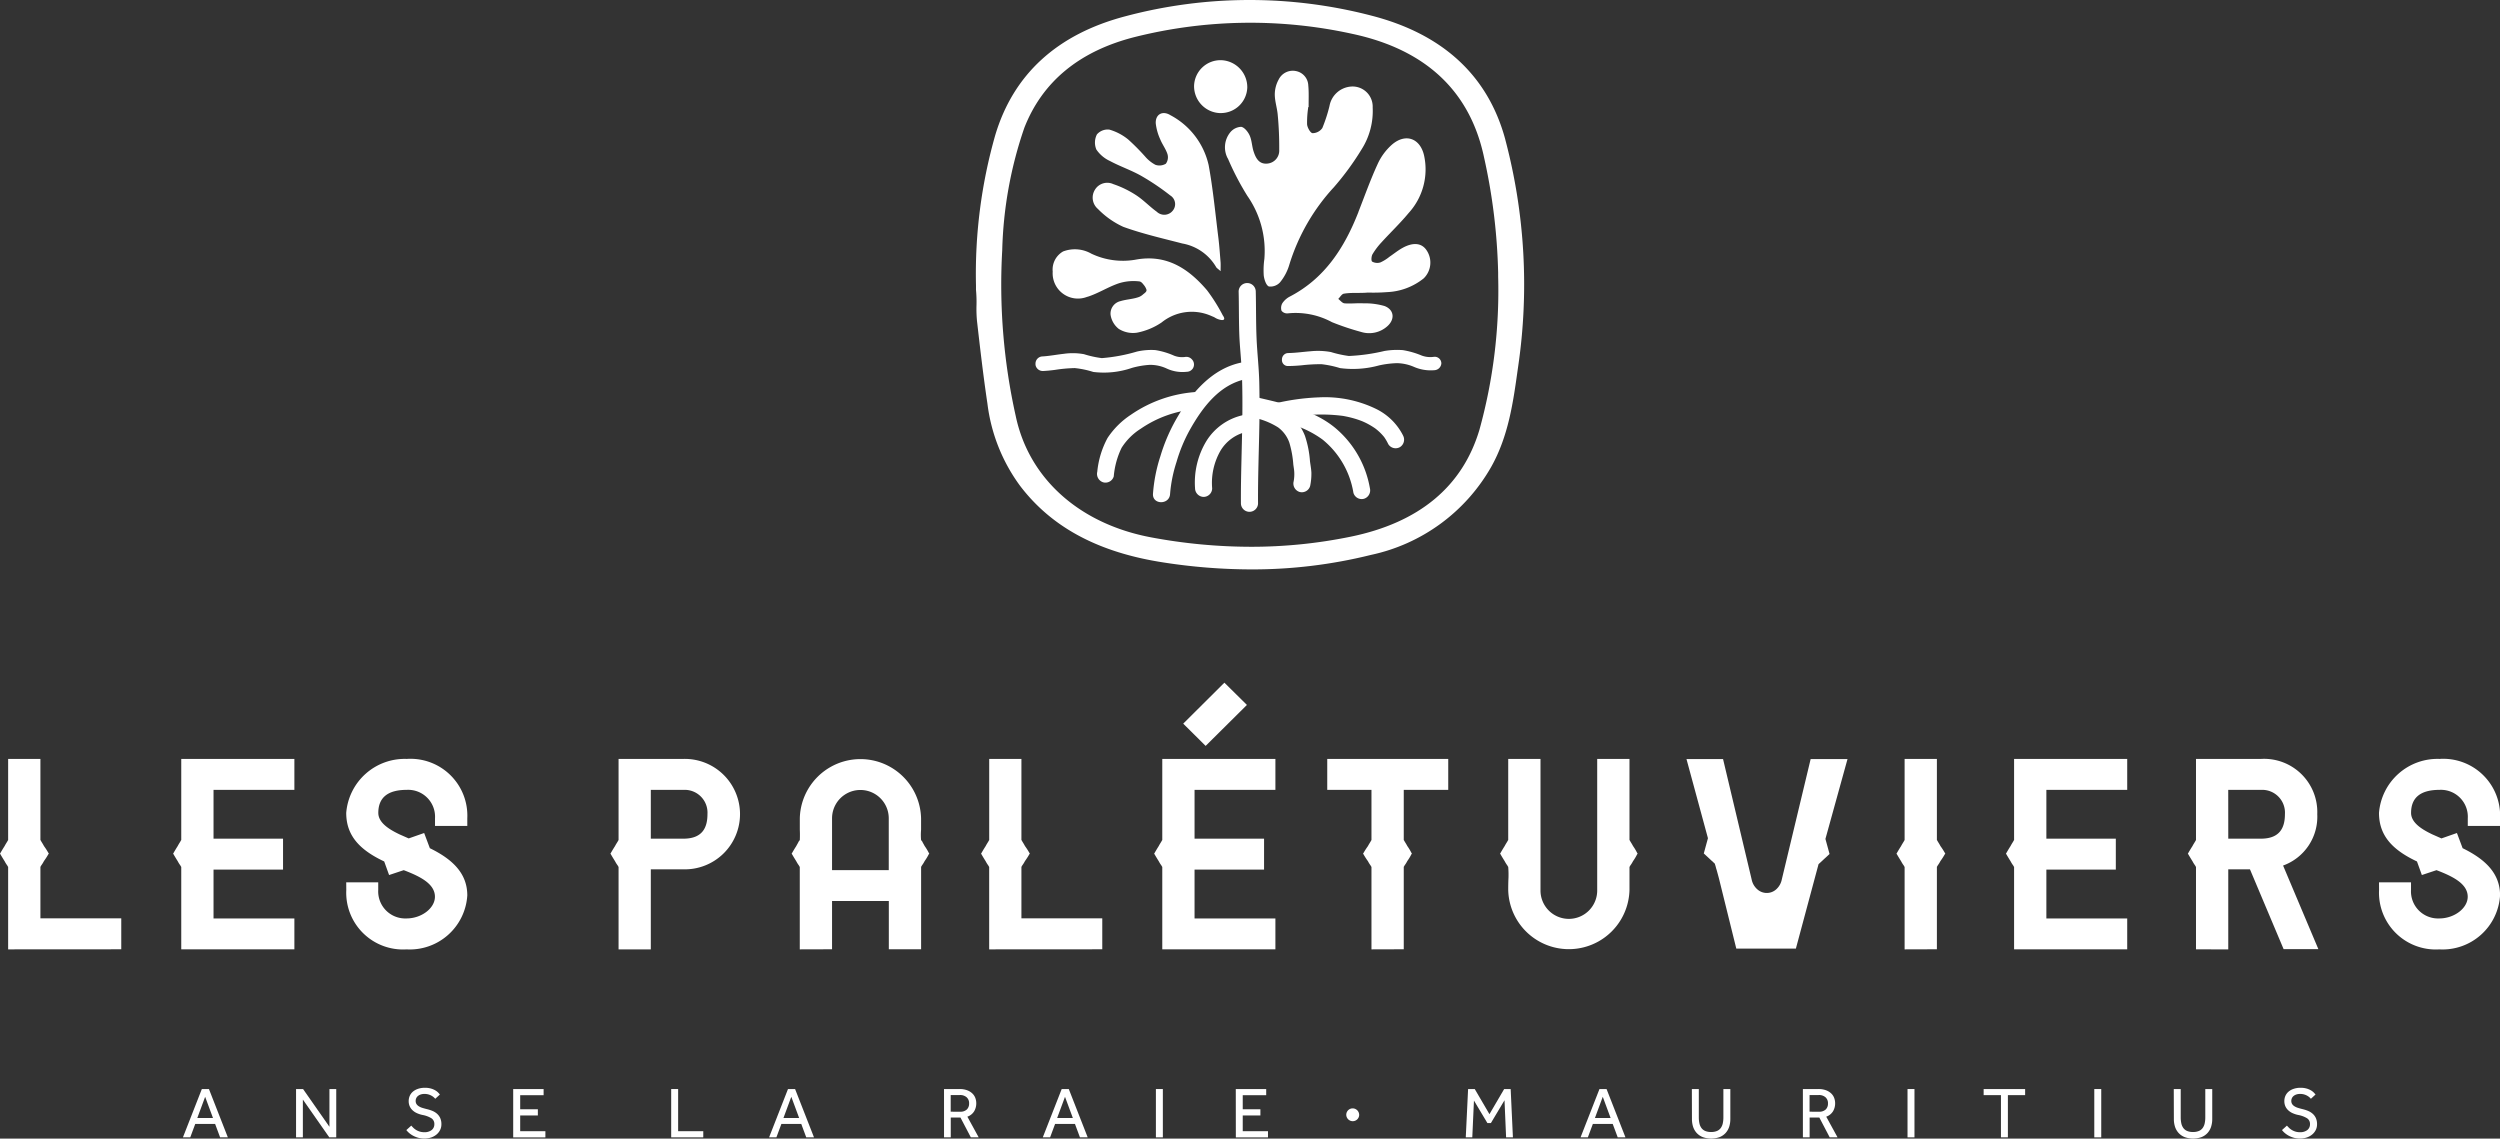 <svg xmlns="http://www.w3.org/2000/svg" xmlns:xlink="http://www.w3.org/1999/xlink" width="223" height="101.561" viewBox="0 0 223 101.561"><rect x="0" y="0" width="223" height="101.561" fill="#333333" stroke="none"/><defs><clipPath id="clip-path"><rect id="Rectangle_1334" data-name="Rectangle 1334" width="223" height="101.561" fill="#fff"></rect></clipPath></defs><g id="Group_6152" data-name="Group 6152" clip-path="url(#clip-path)"><path id="Path_34934" data-name="Path 34934" d="M144.523,11.882a2.358,2.358,0,0,0,2.384-2.276,2.414,2.414,0,0,0-2.347-2.442,2.359,2.359,0,0,0-2.4,2.3,2.4,2.4,0,0,0,2.364,2.421" transform="translate(-35.649 -1.796)" fill="#fff"></path><path id="Path_34935" data-name="Path 34935" d="M131.9,43.258a7.638,7.638,0,0,1,1.573-.267,3.514,3.514,0,0,1,1.532.336,3.326,3.326,0,0,0,1.779.281l.037,0c.04-.006.079-.013.121-.022h.008a.666.666,0,0,0,.285-.172l.025-.026.036-.043.028-.04a.654.654,0,0,0,.094-.42.641.641,0,0,0-.19-.39l0-.006-.025-.022a.657.657,0,0,0-.527-.187l-.053.007a1.965,1.965,0,0,1-.974-.114,6.653,6.653,0,0,0-1.682-.5,5.8,5.8,0,0,0-1.623.13,15.213,15.213,0,0,1-3.139.587,8.948,8.948,0,0,1-1.6-.352,5.615,5.615,0,0,0-1.8-.031c-.59.063-1.221.187-1.851.229l-.028,0-.076.007a.644.644,0,0,0-.566.649v.037l0,.056.009.048a.654.654,0,0,0,.642.506h.039c.348-.017.7-.054,1.053-.1a13.086,13.086,0,0,1,1.758-.16,8.21,8.21,0,0,1,1.654.345,7.692,7.692,0,0,0,3.451-.363" transform="translate(-30.918 -10.446)" fill="#fff"></path><path id="Path_34936" data-name="Path 34936" d="M166.257,42.273l-.056,0-.062.008a2.208,2.208,0,0,1-1.054-.12,7.465,7.465,0,0,0-1.679-.483,6.688,6.688,0,0,0-1.636.075,16.841,16.841,0,0,1-3.177.448,9.866,9.866,0,0,1-1.6-.351,6.369,6.369,0,0,0-1.806-.071c-.633.046-1.317.148-1.993.16h-.005l-.054.005-.062.006a.571.571,0,0,0-.45.56v.017a.529.529,0,0,0,.483.569h.025c.407,0,.823-.025,1.241-.063a14.762,14.762,0,0,1,1.773-.1,8.907,8.907,0,0,1,1.656.348,8.768,8.768,0,0,0,3.485-.24,8.567,8.567,0,0,1,1.591-.2,4,4,0,0,1,1.534.337,3.721,3.721,0,0,0,1.764.294h.014a.617.617,0,0,0,.122-.014h0a.654.654,0,0,0,.531-.592.593.593,0,0,0-.587-.595" transform="translate(-38.273 -10.447)" fill="#fff"></path><path id="Path_34937" data-name="Path 34937" d="M162.773,24.684a46.5,46.5,0,0,1-1.67,13.65c-1.512,5.071-5.377,8.282-11.489,9.539a43.991,43.991,0,0,1-8.9.9,48.606,48.606,0,0,1-8.848-.831c-6.41-1.188-10.942-5.23-12.121-10.811a53.8,53.8,0,0,1-1.209-14.81,36.287,36.287,0,0,1,1.973-10.925c1.618-4.134,4.938-6.857,9.874-8.1a42.331,42.331,0,0,1,19.391-.274c6.539,1.4,10.491,5.108,11.74,11.014a52.528,52.528,0,0,1,1.258,10.278Zm.635-12.248c-1.54-5.689-5.568-9.407-11.965-11.048a43.044,43.044,0,0,0-21.932.066c-6.076,1.6-9.978,5.173-11.6,10.61a45.1,45.1,0,0,0-1.716,13.4l0,.337,0,.049a11.507,11.507,0,0,1,.046,1.367,11.407,11.407,0,0,0,.046,1.434c.26,2.273.554,4.852.929,7.356a15.55,15.55,0,0,0,2.9,7.313c2.827,3.727,7.021,5.968,12.822,6.854a51.433,51.433,0,0,0,7.823.617A43.769,43.769,0,0,0,151.417,49.5a16.23,16.23,0,0,0,10.742-7.866c1.529-2.729,1.95-5.732,2.354-8.637l.04-.279a50.43,50.43,0,0,0-1.146-20.276" transform="translate(-29.137 0)" fill="#fff"></path><path id="Path_34938" data-name="Path 34938" d="M146.1,16.242a24.535,24.535,0,0,0,1.744,3.348,8.585,8.585,0,0,1,1.514,5.616,7.294,7.294,0,0,0-.056,1.481c.044.357.208.876.459.978a1.158,1.158,0,0,0,1-.377,4.459,4.459,0,0,0,.818-1.55,17.952,17.952,0,0,1,4-6.949,24.631,24.631,0,0,0,2.446-3.346,6.383,6.383,0,0,0,.994-3.752,1.794,1.794,0,0,0-1.967-1.856,2.109,2.109,0,0,0-1.885,1.73,13.74,13.74,0,0,1-.638,1.965,1.064,1.064,0,0,1-.874.46c-.193-.018-.459-.493-.487-.783a8.909,8.909,0,0,1,.107-1.551l.031,0c-.007-.641.031-1.286-.031-1.922a1.354,1.354,0,0,0-1.074-1.278,1.4,1.4,0,0,0-1.567.75,2.759,2.759,0,0,0-.347,1.328c0,.611.214,1.217.263,1.831a30.287,30.287,0,0,1,.132,3.094,1.161,1.161,0,0,1-1.055,1.244c-.748.073-1.034-.491-1.226-1.071-.154-.467-.157-.992-.354-1.433-.145-.324-.47-.733-.762-.775a1.331,1.331,0,0,0-.977.5,2.115,2.115,0,0,0-.217,2.319" transform="translate(-36.576 -2.111)" fill="#fff"></path><path id="Path_34939" data-name="Path 34939" d="M159.421,23.039c-1.241,3.169-2.99,5.92-6.13,7.55a1.794,1.794,0,0,0-.655.586.837.837,0,0,0-.076.677.636.636,0,0,0,.555.232,6.791,6.791,0,0,1,3.943.784,23.04,23.04,0,0,0,2.6.872,2.42,2.42,0,0,0,2.306-.48c.727-.615.666-1.49-.211-1.83a6.239,6.239,0,0,0-1.875-.241c-.565-.032-1.137.044-1.7,0-.2-.016-.373-.256-.559-.395.166-.162.312-.435.5-.466.7-.119,1.427-.031,2.135-.1h.007v0a15.993,15.993,0,0,0,1.7-.039,5.578,5.578,0,0,0,3.282-1.229,1.964,1.964,0,0,0,.2-2.582c-.436-.577-1.168-.641-2.089-.135-.409.225-.776.527-1.165.79a3.706,3.706,0,0,1-.814.508.934.934,0,0,1-.731-.075c-.1-.067-.073-.477.03-.655a6.288,6.288,0,0,1,.8-1.06c.8-.88,1.664-1.7,2.422-2.616a5.777,5.777,0,0,0,1.382-5.117c-.342-1.544-1.632-2.027-2.843-1.008a5.159,5.159,0,0,0-1.305,1.759c-.64,1.392-1.155,2.842-1.714,4.27" transform="translate(-38.247 -4.131)" fill="#fff"></path><path id="Path_34940" data-name="Path 34940" d="M132.82,23.611c1.713.62,3.5,1.026,5.272,1.486a4.369,4.369,0,0,1,3.007,2.1c.05.094.164.154.4.368,0-.372.013-.572,0-.77-.061-.739-.109-1.48-.2-2.216-.27-2.159-.474-4.33-.865-6.467a6.7,6.7,0,0,0-3.419-4.465c-.694-.428-1.34-.076-1.3.734a4.639,4.639,0,0,0,.394,1.411c.182.458.5.865.649,1.33a.972.972,0,0,1-.142.856,1.1,1.1,0,0,1-.93.1,3.127,3.127,0,0,1-.914-.733,19.77,19.77,0,0,0-1.513-1.525,4.716,4.716,0,0,0-1.672-.88,1.266,1.266,0,0,0-1.121.426,1.6,1.6,0,0,0-.049,1.349,2.96,2.96,0,0,0,1.212,1.023c.892.479,1.866.808,2.747,1.3a21.287,21.287,0,0,1,2.631,1.771.911.911,0,0,1,.206,1.38.965.965,0,0,1-1.406.076c-.64-.461-1.189-1.053-1.848-1.48a9.062,9.062,0,0,0-2.037-.988,1.281,1.281,0,0,0-1.636.509,1.324,1.324,0,0,0,.267,1.706,7.489,7.489,0,0,0,2.269,1.6" transform="translate(-32.621 -3.376)" fill="#fff"></path><path id="Path_34941" data-name="Path 34941" d="M128.419,33.918c.958-.3,1.83-.874,2.783-1.2a4.365,4.365,0,0,1,1.853-.176c.166.019.29.181.384.3a1.282,1.282,0,0,1,.25.436c.045.185-.174.311-.293.413a1.242,1.242,0,0,1-.354.232c-.525.2-1.118.211-1.66.375a1.143,1.143,0,0,0-.894,1.22,1.958,1.958,0,0,0,.732,1.26,2.387,2.387,0,0,0,1.611.339,5.875,5.875,0,0,0,2.215-.918,4.271,4.271,0,0,1,4.336-.615c.1.04.195.087.3.126l.074.037a1.506,1.506,0,0,0,.628.239c.439.037.156-.36.112-.418a15.761,15.761,0,0,0-1.4-2.231c-1.666-1.952-3.638-3.254-6.407-2.729a6.549,6.549,0,0,1-3.915-.54,2.957,2.957,0,0,0-2.517-.2,1.859,1.859,0,0,0-.931,1.8,2.255,2.255,0,0,0,3.1,2.239" transform="translate(-31.425 -7.44)" fill="#fff"></path><path id="Path_34942" data-name="Path 34942" d="M147.465,34.417c.031,1.231.017,2.463.054,3.694.039,1.283.2,2.557.243,3.839.089,2.488.016,4.977-.043,7.465-.031,1.319-.06,2.64-.049,3.96a.764.764,0,0,0,1.526,0c-.018-2.371.081-4.74.119-7.11.02-1.238.019-2.475-.009-3.712-.031-1.328-.189-2.643-.243-3.969-.058-1.388-.036-2.778-.071-4.166a.764.764,0,0,0-1.526,0" transform="translate(-36.979 -8.446)" fill="#fff"></path><path id="Path_34943" data-name="Path 34943" d="M149.126,48.824c1.128.264,2.257.529,3.356.9a9.027,9.027,0,0,1,2.754,1.358,7.723,7.723,0,0,1,2.748,4.745.767.767,0,0,0,.938.533.784.784,0,0,0,.533-.939A9.031,9.031,0,0,0,156.315,50c-1.9-1.549-4.454-2.108-6.784-2.652-.955-.223-1.364,1.247-.405,1.471" transform="translate(-37.259 -11.869)" fill="#fff"></path><path id="Path_34944" data-name="Path 34944" d="M149.547,49.328a6.621,6.621,0,0,1,1.823.79,2.87,2.87,0,0,1,1,1.358,8.979,8.979,0,0,1,.354,1.947c.019.143.041.285.061.428s0-.016.008.064c.006.063.013.126.016.189a3.487,3.487,0,0,1-.055.833.785.785,0,0,0,.533.939.769.769,0,0,0,.939-.533,5.342,5.342,0,0,0,.111-1.2c-.017-.332-.079-.659-.124-.987a9.252,9.252,0,0,0-.446-2.275,4.533,4.533,0,0,0-1.5-1.987,7.836,7.836,0,0,0-2.317-1.036.763.763,0,1,0-.406,1.471" transform="translate(-37.361 -11.993)" fill="#fff"></path><path id="Path_34945" data-name="Path 34945" d="M145.313,43.118c-2.809.5-4.713,2.85-6.04,5.2a15.706,15.706,0,0,0-1.344,3.183,14.018,14.018,0,0,0-.663,3.368c-.048.982,1.478.98,1.526,0a12.336,12.336,0,0,1,.575-2.852,13.773,13.773,0,0,1,1.158-2.813c1.157-2.067,2.712-4.171,5.194-4.612a.77.77,0,0,0,.533-.939.78.78,0,0,0-.938-.533" transform="translate(-34.421 -10.809)" fill="#fff"></path><path id="Path_34946" data-name="Path 34946" d="M146.518,49.429a5.156,5.156,0,0,0-3.231,2.3,7.15,7.15,0,0,0-1.013,4.223.78.78,0,0,0,.763.763.77.77,0,0,0,.763-.763,5.754,5.754,0,0,1,.757-3.38,3.635,3.635,0,0,1,2.366-1.672.771.771,0,0,0,.533-.939.779.779,0,0,0-.939-.533" transform="translate(-35.675 -12.391)" fill="#fff"></path><path id="Path_34947" data-name="Path 34947" d="M139.434,46.67a11.618,11.618,0,0,0-5.8,2.026,7.3,7.3,0,0,0-2.087,2.075,7.919,7.919,0,0,0-.917,3.017.788.788,0,0,0,.533.939.769.769,0,0,0,.939-.533,7.224,7.224,0,0,1,.7-2.549,5.485,5.485,0,0,1,1.708-1.7,10.086,10.086,0,0,1,4.927-1.744.782.782,0,0,0,.763-.763.769.769,0,0,0-.763-.763" transform="translate(-32.754 -11.703)" fill="#fff"></path><path id="Path_34948" data-name="Path 34948" d="M162.941,50.7a5.3,5.3,0,0,0-2.428-2.374,10.436,10.436,0,0,0-5.106-1.017,19.9,19.9,0,0,0-4.152.606c-.953.234-.549,1.706.406,1.471a14.929,14.929,0,0,1,5.914-.426,9.251,9.251,0,0,1,1.091.255q.246.074.488.165c.071.026.142.054.213.083-.1-.043.112.051.154.071a6.2,6.2,0,0,1,.774.432q.158.1.309.219c-.137-.1.027.025.057.051.052.045.1.089.154.136.1.094.2.194.294.3.042.046.082.094.122.141.124.145-.022-.042.038.049a4.347,4.347,0,0,1,.354.611.769.769,0,0,0,1.044.273.781.781,0,0,0,.273-1.044" transform="translate(-37.793 -11.863)" fill="#fff"></path><path id="Path_34949" data-name="Path 34949" d="M.726,107.341V99.984a.547.547,0,0,1-.073-.121,2.74,2.74,0,0,1-.242-.388c-.169-.266-.339-.556-.363-.6L0,98.8l.048-.073c.025-.048.194-.339.363-.6.073-.145.169-.291.242-.411a.521.521,0,0,1,.073-.121V90.352H3.605v7.236a.52.52,0,0,1,.073.121c.072.121.169.266.241.411a6.165,6.165,0,0,1,.387.6l.049.073-.049.073a6.071,6.071,0,0,1-.387.6,2.741,2.741,0,0,1-.241.388.546.546,0,0,1-.073.121v4.6h7.212v2.759Z" transform="translate(0 -22.657)" fill="#fff"></path><path id="Path_34950" data-name="Path 34950" d="M21.336,99.984a.537.537,0,0,1-.073-.121,2.688,2.688,0,0,1-.242-.387c-.169-.266-.339-.556-.363-.6L20.61,98.8l.048-.073c.024-.049.194-.339.363-.605.073-.145.169-.29.242-.411a.505.505,0,0,1,.073-.121V90.352H31.427v2.759H24.215v4.356h6.2v2.759h-6.2v4.355h7.212v2.759H21.336Z" transform="translate(-5.168 -22.657)" fill="#fff"></path><path id="Path_34951" data-name="Path 34951" d="M41.219,101.364h2.855v.678a2.414,2.414,0,0,0,2.517,2.541c1.355,0,2.541-.919,2.541-1.936,0-1.186-1.4-1.839-2.783-2.371l-1.306.435-.436-1.21c-2.154-1.017-3.388-2.275-3.388-4.332a5.233,5.233,0,0,1,5.4-4.815,5.07,5.07,0,0,1,5.4,5.3v.677h-2.88v-.677a2.4,2.4,0,0,0-2.517-2.541c-1.742,0-2.541.726-2.541,2.057,0,.944,1.138,1.549,1.888,1.912l.823.363,1.379-.483.508,1.355c2.033.992,3.34,2.25,3.34,4.211a5.141,5.141,0,0,1-5.421,4.815,5.063,5.063,0,0,1-5.373-5.3Z" transform="translate(-10.336 -22.658)" fill="#fff"></path><path id="Path_34952" data-name="Path 34952" d="M76.276,97.467h2.9c1.695,0,2.154-.968,2.154-2.2a2.033,2.033,0,0,0-2.129-2.153H76.276ZM73.4,107.341V99.984a.5.5,0,0,1-.073-.121,2.738,2.738,0,0,1-.243-.388c-.169-.266-.338-.556-.363-.6l-.047-.073.047-.073c.025-.048.194-.339.363-.6.073-.145.17-.291.243-.411a.474.474,0,0,1,.073-.121V90.352h5.808a4.926,4.926,0,1,1,0,9.85H76.276v7.139Z" transform="translate(-18.224 -22.657)" fill="#fff"></path><path id="Path_34953" data-name="Path 34953" d="M97.854,100.274h5.058V95.652a2.529,2.529,0,1,0-5.058,0Zm-2.879,7.067V99.984a.546.546,0,0,1-.073-.121,2.737,2.737,0,0,1-.242-.388c-.169-.266-.339-.556-.363-.6l-.048-.073.048-.073c.025-.048.194-.339.363-.6.073-.145.169-.291.218-.411.048-.049.073-.1.1-.121,0-.048.024-.459,0-.919V95.652a5.41,5.41,0,0,1,10.817,0v1.017a5.066,5.066,0,0,0,0,.919c.024.024.049.073.1.121.048.121.145.266.218.411a4.59,4.59,0,0,1,.363.6l.049.073-.049.073a4.539,4.539,0,0,1-.363.6,2.809,2.809,0,0,1-.242.388.546.546,0,0,1-.073.121v7.357h-2.88v-4.308H97.854v4.308Z" transform="translate(-23.635 -22.657)" fill="#fff"></path><path id="Path_34954" data-name="Path 34954" d="M117.523,107.341V99.984a.519.519,0,0,1-.073-.121,2.74,2.74,0,0,1-.242-.388c-.169-.266-.339-.556-.363-.6L116.8,98.8l.048-.073c.025-.048.194-.339.363-.6.073-.145.169-.291.242-.411a.5.5,0,0,1,.073-.121V90.352H120.4v7.236a.519.519,0,0,1,.073.121c.072.121.169.266.241.411a6.163,6.163,0,0,1,.387.6l.049.073-.049.073a6.07,6.07,0,0,1-.387.6,2.738,2.738,0,0,1-.241.388.545.545,0,0,1-.073.121v4.6h7.212v2.759Z" transform="translate(-29.289 -22.657)" fill="#fff"></path><path id="Path_34955" data-name="Path 34955" d="M143.673,81.276l2.009,1.985L142,86.915,140,84.93Zm-5.541,16.432a.51.51,0,0,1-.073-.121,2.687,2.687,0,0,1-.242-.387c-.169-.266-.339-.556-.363-.6l-.048-.073.048-.073c.025-.049.194-.339.363-.605.073-.145.169-.29.242-.411a.482.482,0,0,1,.073-.121V88.076h10.091v2.759h-7.212v4.356h6.2V97.95h-6.2v4.355h7.212v2.759H138.132Z" transform="translate(-34.457 -20.381)" fill="#fff"></path><path id="Path_34956" data-name="Path 34956" d="M161.96,107.341V99.984a.576.576,0,0,1-.073-.121,2.809,2.809,0,0,1-.242-.388,6.16,6.16,0,0,1-.387-.6l-.049-.073.049-.073a6.256,6.256,0,0,1,.387-.6c.073-.145.17-.291.242-.411a.547.547,0,0,1,.073-.121V93.111h-3.945V90.352h10.793v2.759H164.84v4.477a.547.547,0,0,1,.073.121c.073.121.169.266.242.411a4.59,4.59,0,0,1,.363.6l.049.073-.049.073a4.539,4.539,0,0,1-.363.6,2.743,2.743,0,0,1-.242.388.576.576,0,0,1-.073.121v7.357Z" transform="translate(-39.625 -22.657)" fill="#fff"></path><path id="Path_34957" data-name="Path 34957" d="M178.592,98.8l.048-.073c.025-.049.194-.339.363-.605.073-.145.169-.29.242-.411a.489.489,0,0,1,.073-.121V90.352h2.88v11.689a2.529,2.529,0,1,0,5.057,0V90.352h2.88v7.236a.489.489,0,0,1,.073.121c.073.121.169.267.242.411a4.661,4.661,0,0,1,.363.605l.048.073-.048.072a4.661,4.661,0,0,1-.363.605,2.686,2.686,0,0,1-.242.387.511.511,0,0,1-.073.121v2.057a5.41,5.41,0,0,1-10.817,0c0-.145,0-.6.024-1.089a8.479,8.479,0,0,0-.024-.968.511.511,0,0,1-.073-.121,2.69,2.69,0,0,1-.242-.387c-.169-.266-.339-.557-.363-.605Z" transform="translate(-44.785 -22.657)" fill="#fff"></path><path id="Path_34958" data-name="Path 34958" d="M226.511,107.341V99.984a.547.547,0,0,1-.073-.121,2.74,2.74,0,0,1-.242-.388c-.169-.266-.339-.556-.363-.6l-.048-.073.048-.073c.025-.048.194-.339.363-.6.073-.145.169-.291.242-.411a.521.521,0,0,1,.073-.121V90.352h2.88v7.236a.547.547,0,0,1,.073.121c.072.121.169.266.241.411a6.159,6.159,0,0,1,.387.6l.049.073-.049.073a6.066,6.066,0,0,1-.387.6,2.743,2.743,0,0,1-.241.388.576.576,0,0,1-.073.121v7.357Z" transform="translate(-56.62 -22.657)" fill="#fff"></path><path id="Path_34959" data-name="Path 34959" d="M239.544,99.984a.537.537,0,0,1-.073-.121,2.687,2.687,0,0,1-.242-.387c-.169-.266-.339-.556-.363-.6l-.048-.073.048-.073c.025-.049.194-.339.363-.605.073-.145.169-.29.242-.411a.5.5,0,0,1,.073-.121V90.352h10.091v2.759h-7.211v4.356h6.195v2.759h-6.195v4.355h7.211v2.759H239.544Z" transform="translate(-59.888 -22.657)" fill="#fff"></path><path id="Path_34960" data-name="Path 34960" d="M264.081,97.467h2.9c1.694,0,2.154-.968,2.154-2.2a2.033,2.033,0,0,0-2.129-2.153h-2.929Zm-2.879,9.873V99.984a.547.547,0,0,1-.073-.121,2.737,2.737,0,0,1-.242-.388c-.169-.266-.339-.556-.363-.6l-.048-.073.048-.073c.024-.048.194-.339.363-.6.073-.145.169-.291.242-.411a.521.521,0,0,1,.073-.121V90.352h5.808a4.748,4.748,0,0,1,5.009,4.937,4.628,4.628,0,0,1-3.049,4.575l3.146,7.453h-3.1l-3-7.115h-1.936v7.139Z" transform="translate(-65.319 -22.657)" fill="#fff"></path><path id="Path_34961" data-name="Path 34961" d="M283.232,101.364h2.855v.678a2.414,2.414,0,0,0,2.517,2.541c1.355,0,2.541-.919,2.541-1.936,0-1.186-1.4-1.839-2.783-2.371l-1.307.435-.436-1.21c-2.154-1.017-3.388-2.275-3.388-4.332a5.233,5.233,0,0,1,5.4-4.815,5.07,5.07,0,0,1,5.4,5.3v.677h-2.88v-.677a2.4,2.4,0,0,0-2.517-2.541c-1.742,0-2.541.726-2.541,2.057,0,.944,1.138,1.549,1.888,1.912l.823.363,1.379-.483.508,1.355c2.033.992,3.34,2.25,3.34,4.211a5.141,5.141,0,0,1-5.421,4.815,5.063,5.063,0,0,1-5.373-5.3Z" transform="translate(-71.025 -22.658)" fill="#fff"></path><path id="Path_34962" data-name="Path 34962" d="M215.148,90.37h-3.288L209.289,101.1a1.6,1.6,0,0,1-.519.907,1.257,1.257,0,0,1-1.657-.008,1.58,1.58,0,0,1-.518-.9L204.046,90.37h-3.262l1.915,7.06-.371,1.36.985.913.035.131a.6.6,0,0,1,.025.065l.066.255c.008.033.025.066.033.1l.033.115.165.609,1.558,6.3h5.314l2.018-7.517,0-.011.985-.913-.367-1.344Z" transform="translate(-50.35 -22.662)" fill="#fff"></path><path id="Path_34963" data-name="Path 34963" d="M24.461,132.24l-.7-1.892-.7,1.892Zm-.995-2.583H24.1l1.686,4.309h-.691l-.446-1.2h-1.77l-.446,1.2H21.78Z" transform="translate(-5.462 -32.514)" fill="#fff"></path><path id="Path_34964" data-name="Path 34964" d="M35.247,129.657h.626l2.352,3.366v-3.366h.607v4.309h-.62l-2.358-3.372v3.372h-.607Z" transform="translate(-8.839 -32.514)" fill="#fff"></path><path id="Path_34965" data-name="Path 34965" d="M48.818,132.882c.06.069.128.139.2.21a1.393,1.393,0,0,0,.255.19,1.378,1.378,0,0,0,.317.136,1.332,1.332,0,0,0,.381.052,1.029,1.029,0,0,0,.665-.193.639.639,0,0,0,.239-.524.593.593,0,0,0-.271-.533,2.359,2.359,0,0,0-.781-.288,2.347,2.347,0,0,1-.5-.161,1.421,1.421,0,0,1-.391-.258,1.105,1.105,0,0,1-.255-.358,1.136,1.136,0,0,1-.09-.462,1.156,1.156,0,0,1,.09-.453,1.056,1.056,0,0,1,.271-.375,1.378,1.378,0,0,1,.453-.258,1.861,1.861,0,0,1,.626-.1,1.921,1.921,0,0,1,.546.068,1.645,1.645,0,0,1,.39.165,1.18,1.18,0,0,1,.258.2c.065.069.115.125.149.168l-.414.381c-.026-.031-.064-.07-.116-.12a1.131,1.131,0,0,0-.2-.145,1.285,1.285,0,0,0-.278-.119,1.226,1.226,0,0,0-.365-.049,1.023,1.023,0,0,0-.355.055.742.742,0,0,0-.246.142.543.543,0,0,0-.142.2.575.575,0,0,0-.045.22.529.529,0,0,0,.067.275.657.657,0,0,0,.2.2,1.3,1.3,0,0,0,.32.148c.127.04.273.081.436.12a3.247,3.247,0,0,1,.468.151,1.464,1.464,0,0,1,.411.253,1.149,1.149,0,0,1,.288.387,1.329,1.329,0,0,1,.106.558,1.121,1.121,0,0,1-.117.511,1.247,1.247,0,0,1-.319.4,1.47,1.47,0,0,1-.482.265,1.873,1.873,0,0,1-.6.094,2.018,2.018,0,0,1-.553-.071,2.229,2.229,0,0,1-.452-.181,1.978,1.978,0,0,1-.355-.242,1.735,1.735,0,0,1-.249-.262Z" transform="translate(-12.132 -32.477)" fill="#fff"></path><path id="Path_34966" data-name="Path 34966" d="M61.1,129.657h2.713v.549H61.724v1.253H63.3v.556H61.724v1.4h2.248v.556H61.1Z" transform="translate(-15.323 -32.514)" fill="#fff"></path><path id="Path_34967" data-name="Path 34967" d="M79.908,129.657h.62v3.76H82.77v.549H79.908Z" transform="translate(-20.038 -32.514)" fill="#fff"></path><path id="Path_34968" data-name="Path 34968" d="M94.246,132.24l-.7-1.892-.7,1.892Zm-.995-2.583h.633l1.686,4.309h-.691l-.446-1.2h-1.77l-.446,1.2h-.652Z" transform="translate(-22.962 -32.514)" fill="#fff"></path><path id="Path_34969" data-name="Path 34969" d="M113.817,131.679a.834.834,0,0,0,.611-.2.718.718,0,0,0,.2-.536.7.7,0,0,0-.22-.552.876.876,0,0,0-.608-.2h-.814v1.486Zm-1.427-2.022h1.376a1.89,1.89,0,0,1,.7.113,1.338,1.338,0,0,1,.462.291,1.077,1.077,0,0,1,.258.4,1.351,1.351,0,0,1,.081.459,1.371,1.371,0,0,1-.194.73,1.157,1.157,0,0,1-.6.472l1.008,1.841h-.7l-.924-1.764h-.865v1.764h-.6Z" transform="translate(-28.184 -32.514)" fill="#fff"></path><path id="Path_34970" data-name="Path 34970" d="M126.831,132.24l-.7-1.892-.7,1.892Zm-.995-2.583h.633l1.686,4.309h-.691l-.446-1.2h-1.77l-.446,1.2h-.652Z" transform="translate(-31.133 -32.514)" fill="#fff"></path><rect id="Rectangle_1331" data-name="Rectangle 1331" width="0.62" height="4.309" transform="translate(103.106 97.143)" fill="#fff"></rect><path id="Path_34971" data-name="Path 34971" d="M147.127,129.657h2.713v.549h-2.093v1.253h1.576v.556h-1.576v1.4H150v.556h-2.868Z" transform="translate(-36.895 -32.514)" fill="#fff"></path><path id="Path_34972" data-name="Path 34972" d="M174.717,129.657h.594l1.311,2.242,1.312-2.242h.581l.2,4.309h-.608l-.142-3.308-1.215,2.035h-.31l-1.2-2.009-.148,3.282h-.582Z" transform="translate(-43.763 -32.514)" fill="#fff"></path><path id="Path_34973" data-name="Path 34973" d="M190.855,132.24l-.7-1.892-.7,1.892Zm-.995-2.583h.633l1.686,4.309h-.691l-.446-1.2h-1.77l-.447,1.2h-.652Z" transform="translate(-47.188 -32.514)" fill="#fff"></path><path id="Path_34974" data-name="Path 34974" d="M201.425,129.657h.62v2.519a2.563,2.563,0,0,0,.052.533,1.093,1.093,0,0,0,.178.417.811.811,0,0,0,.336.268,1.318,1.318,0,0,0,.533.094,1.3,1.3,0,0,0,.527-.094.807.807,0,0,0,.336-.268,1.094,1.094,0,0,0,.178-.417,2.562,2.562,0,0,0,.052-.533v-2.519h.62v2.668a2.246,2.246,0,0,1-.1.688,1.529,1.529,0,0,1-.314.555,1.444,1.444,0,0,1-.533.372,2.211,2.211,0,0,1-1.525,0,1.483,1.483,0,0,1-.536-.372,1.513,1.513,0,0,1-.316-.555,2.224,2.224,0,0,1-.1-.688Z" transform="translate(-50.511 -32.514)" fill="#fff"></path><path id="Path_34975" data-name="Path 34975" d="M216.071,131.679a.835.835,0,0,0,.61-.2.718.718,0,0,0,.2-.536.7.7,0,0,0-.22-.552.876.876,0,0,0-.608-.2h-.814v1.486Zm-1.428-2.022h1.376a1.889,1.889,0,0,1,.7.113,1.338,1.338,0,0,1,.462.291,1.077,1.077,0,0,1,.258.4,1.35,1.35,0,0,1,.081.459,1.37,1.37,0,0,1-.194.73,1.157,1.157,0,0,1-.6.472l1.008,1.841h-.7l-.924-1.764h-.865v1.764h-.6Z" transform="translate(-53.826 -32.514)" fill="#fff"></path><rect id="Rectangle_1332" data-name="Rectangle 1332" width="0.62" height="4.309" transform="translate(170.151 97.143)" fill="#fff"></rect><path id="Path_34976" data-name="Path 34976" d="M237.707,130.2h-1.544v-.542h3.7v.542h-1.537v3.766h-.62Z" transform="translate(-59.222 -32.514)" fill="#fff"></path><rect id="Rectangle_1333" data-name="Rectangle 1333" width="0.62" height="4.309" transform="translate(186.811 97.143)" fill="#fff"></rect><path id="Path_34977" data-name="Path 34977" d="M258.8,129.657h.62v2.519a2.512,2.512,0,0,0,.052.533,1.093,1.093,0,0,0,.178.417.812.812,0,0,0,.336.268,1.318,1.318,0,0,0,.533.094,1.3,1.3,0,0,0,.527-.094.807.807,0,0,0,.336-.268,1.081,1.081,0,0,0,.178-.417,2.51,2.51,0,0,0,.052-.533v-2.519h.62v2.668a2.223,2.223,0,0,1-.1.688,1.517,1.517,0,0,1-.313.555,1.45,1.45,0,0,1-.533.372,2.211,2.211,0,0,1-1.525,0,1.477,1.477,0,0,1-.536-.372,1.512,1.512,0,0,1-.316-.555,2.223,2.223,0,0,1-.1-.688Z" transform="translate(-64.9 -32.514)" fill="#fff"></path><path id="Path_34978" data-name="Path 34978" d="M272.124,132.882c.061.069.128.139.2.21a1.39,1.39,0,0,0,.255.19,1.407,1.407,0,0,0,.317.136,1.332,1.332,0,0,0,.381.052,1.032,1.032,0,0,0,.666-.193.641.641,0,0,0,.238-.524.593.593,0,0,0-.271-.533,2.359,2.359,0,0,0-.781-.288,2.367,2.367,0,0,1-.5-.161,1.439,1.439,0,0,1-.39-.258,1.106,1.106,0,0,1-.256-.358,1.137,1.137,0,0,1-.09-.462,1.157,1.157,0,0,1,.09-.453,1.066,1.066,0,0,1,.271-.375,1.379,1.379,0,0,1,.453-.258,1.861,1.861,0,0,1,.626-.1,1.92,1.92,0,0,1,.546.068,1.644,1.644,0,0,1,.39.165,1.18,1.18,0,0,1,.258.2c.065.069.115.125.149.168l-.414.381c-.026-.031-.064-.07-.116-.12a1.132,1.132,0,0,0-.2-.145,1.285,1.285,0,0,0-.278-.119,1.226,1.226,0,0,0-.365-.049,1.023,1.023,0,0,0-.355.055.75.75,0,0,0-.246.142.541.541,0,0,0-.142.2.563.563,0,0,0-.046.22.522.522,0,0,0,.068.275.649.649,0,0,0,.2.2,1.278,1.278,0,0,0,.319.148c.127.04.273.081.436.12a3.248,3.248,0,0,1,.468.151,1.463,1.463,0,0,1,.411.253,1.148,1.148,0,0,1,.288.387,1.329,1.329,0,0,1,.106.558,1.13,1.13,0,0,1-.116.511,1.259,1.259,0,0,1-.32.4,1.463,1.463,0,0,1-.482.265,1.873,1.873,0,0,1-.6.094,2.014,2.014,0,0,1-.553-.071,2.23,2.23,0,0,1-.452-.181,1.979,1.979,0,0,1-.355-.242,1.733,1.733,0,0,1-.249-.262Z" transform="translate(-68.13 -32.477)" fill="#fff"></path><path id="Path_34979" data-name="Path 34979" d="M160.853,133.1a.571.571,0,0,0,.578-.551.584.584,0,0,0-.569-.592.572.572,0,0,0-.582.557.582.582,0,0,0,.573.587" transform="translate(-40.193 -33.09)" fill="#fff"></path></g></svg>